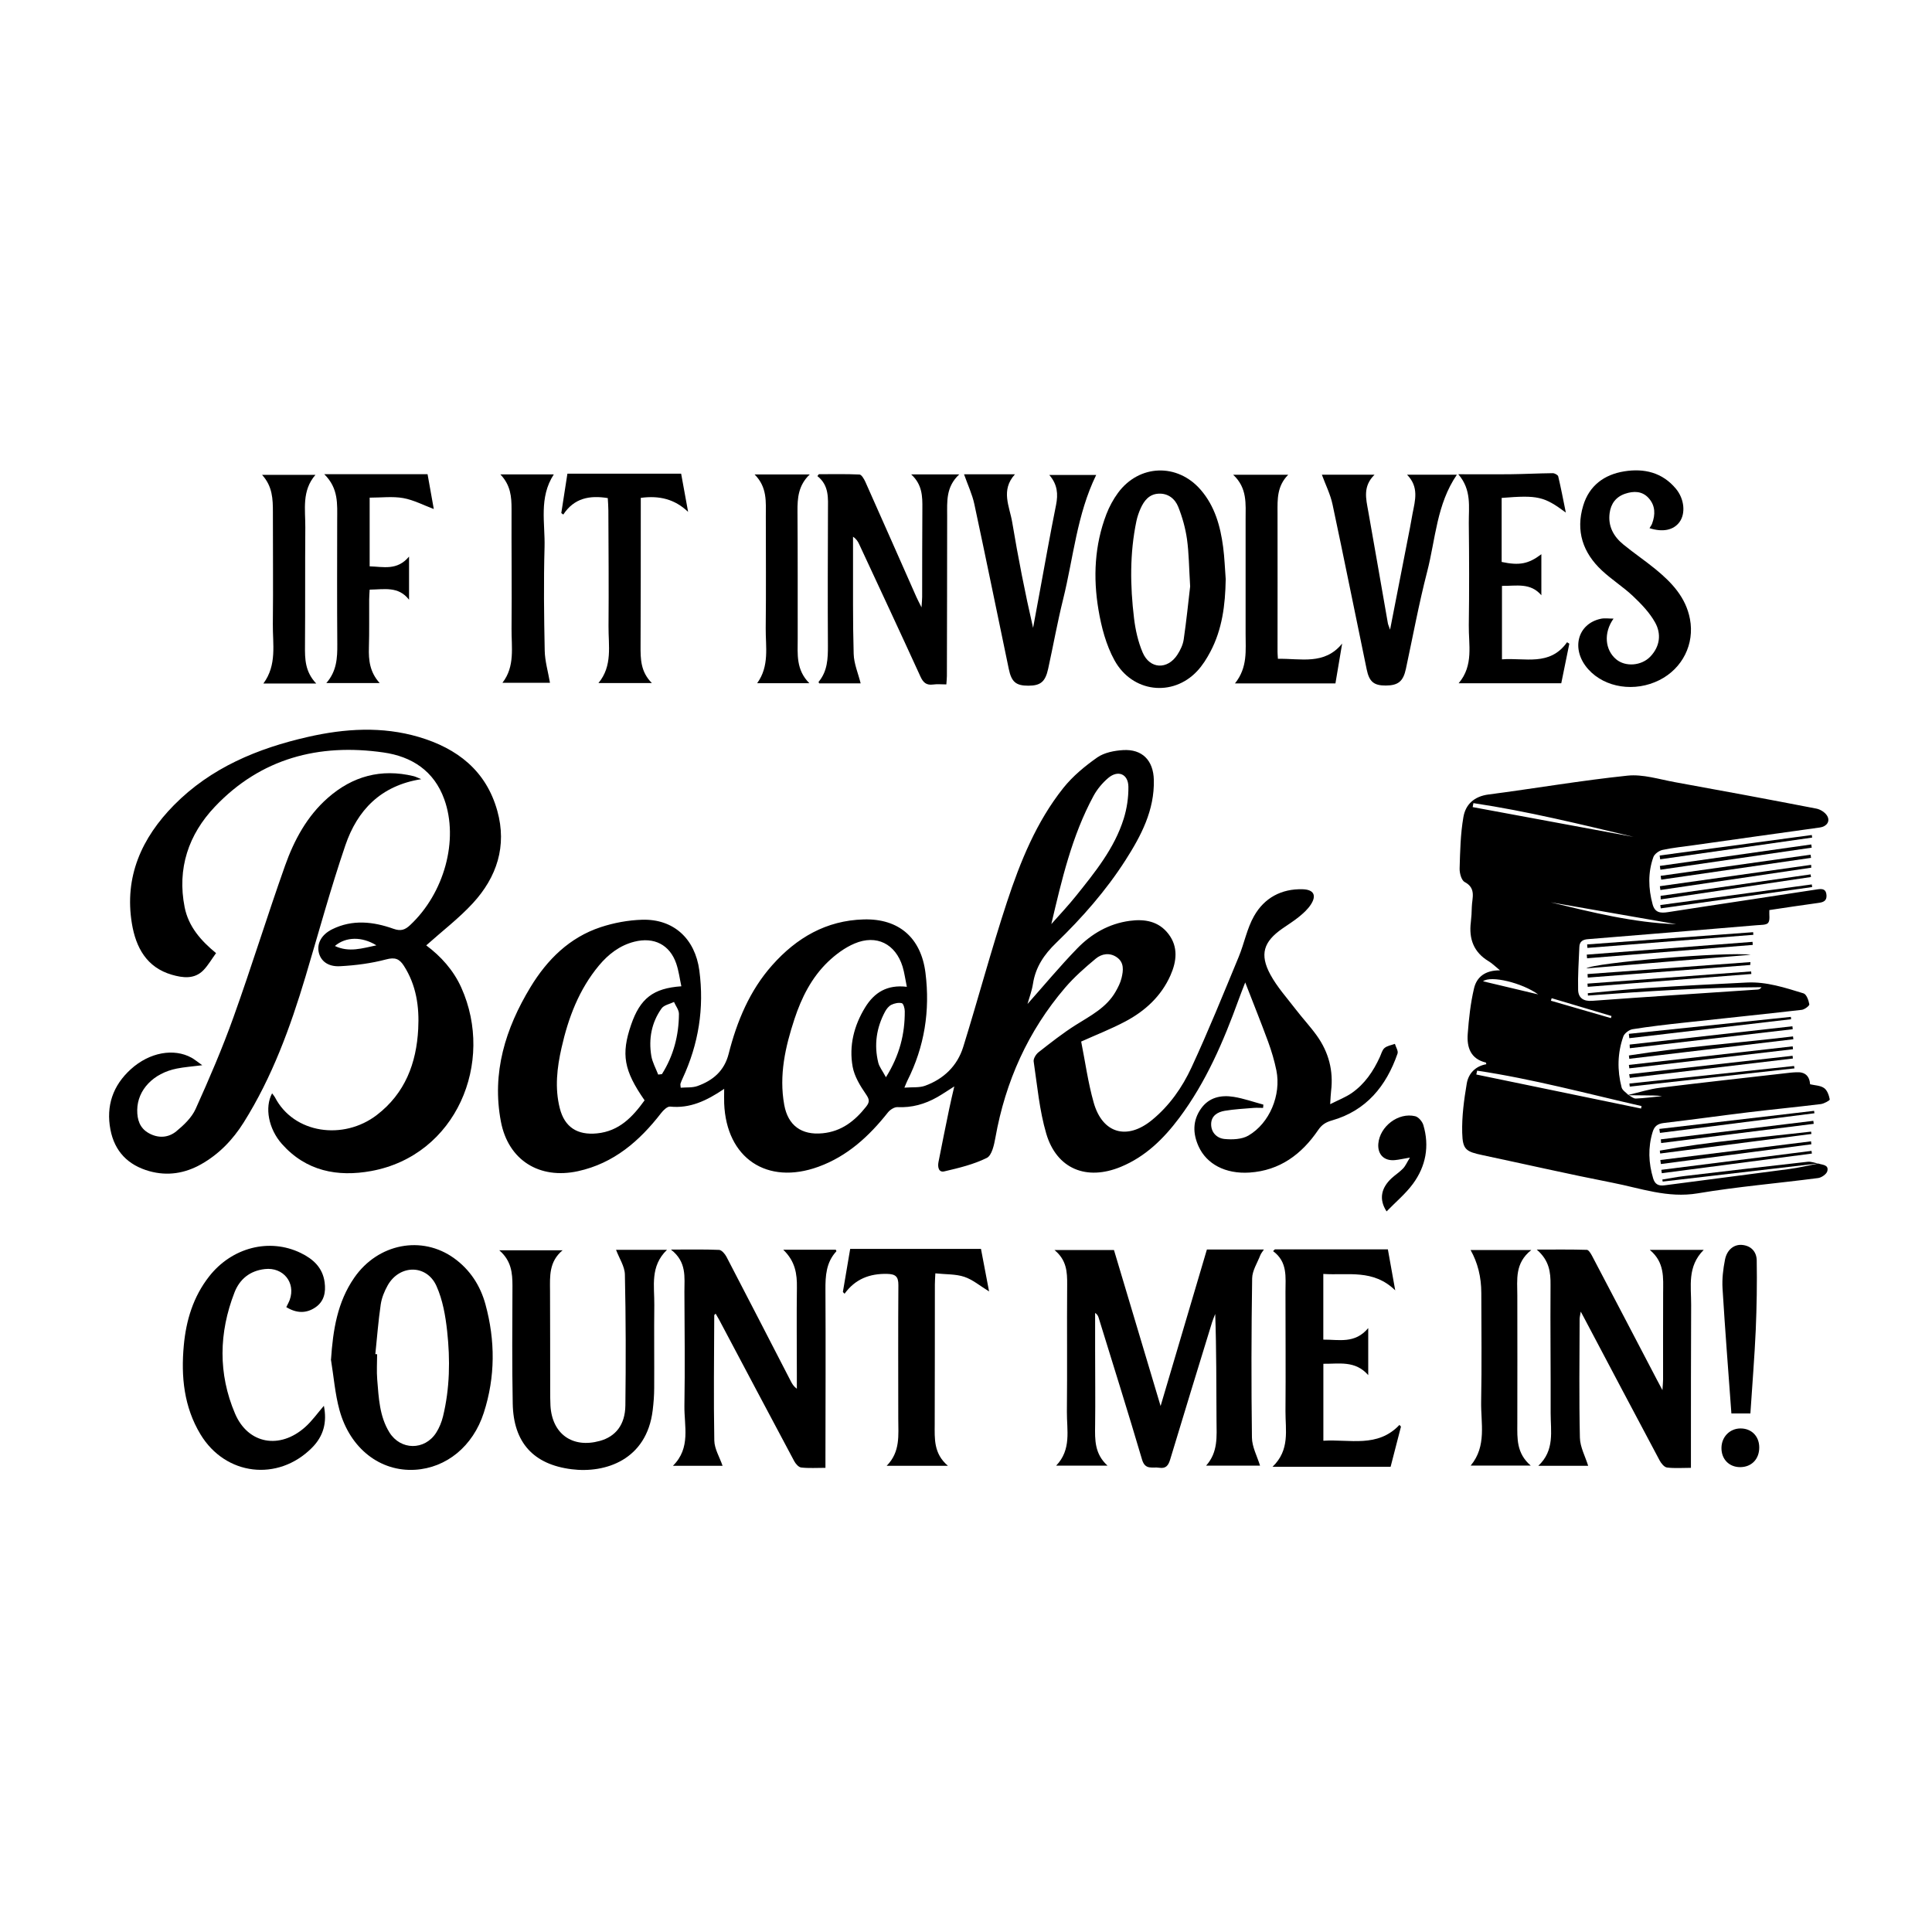 <?xml version="1.0" encoding="UTF-8"?>
<svg xmlns="http://www.w3.org/2000/svg" id="Layer_1" data-name="Layer 1" viewBox="0 0 360 360">
  <defs>
    <style>
      .cls-1 {
        stroke-width: 0px;
      }
    </style>
  </defs>
  <path class="cls-1" d="M134.89,202.93c-3.27,2.2-6.33,3.64-10.02,3.27-.52-.05-1.27.67-1.68,1.21-4.04,5.22-8.82,9.36-15.48,10.82-7.18,1.57-12.99-2.02-14.37-9.22-1.74-9.1.84-17.38,5.52-25.09,3.11-5.12,7.26-9.24,13.08-11.16,2.46-.81,5.12-1.3,7.7-1.38,5.89-.18,9.88,3.55,10.67,9.44.94,7.04-.14,13.74-3.13,20.16-.15.32-.28.64-.39.97-.03.1,0,.23.05.73,1.03-.09,2.15.03,3.11-.31,2.88-1.03,5.01-2.81,5.82-5.99,1.54-6.06,3.9-11.78,8.12-16.53,4.53-5.1,10.06-8.34,17.06-8.53,6.55-.18,10.68,3.43,11.5,9.97.88,7.04-.18,13.74-3.38,20.09-.13.26-.23.53-.55,1.29,1.46-.12,2.75.04,3.84-.35,3.48-1.26,6.02-3.7,7.12-7.23,2.79-8.98,5.21-18.07,8.15-27,2.49-7.55,5.49-14.97,10.51-21.27,1.75-2.19,4.02-4.07,6.33-5.69,1.3-.9,3.16-1.26,4.79-1.36,3.59-.22,5.65,1.93,5.74,5.54.14,5.67-2.36,10.4-5.28,14.97-3.65,5.7-8.1,10.75-12.94,15.43-2.23,2.15-3.82,4.5-4.3,7.6-.21,1.35-.71,2.65-1.02,3.77,3.03-3.41,6.01-7,9.26-10.35,2.65-2.73,5.88-4.61,9.76-5.14,2.84-.39,5.44.07,7.26,2.46,1.83,2.4,1.51,5.09.37,7.67-1.72,3.9-4.74,6.67-8.43,8.62-2.62,1.39-5.4,2.47-8.22,3.74.75,3.73,1.27,7.62,2.33,11.36,1.63,5.79,6.23,7.08,10.89,3.24,3.23-2.65,5.61-6.05,7.33-9.76,3.14-6.77,5.94-13.71,8.8-20.61,1.04-2.51,1.54-5.3,2.87-7.63,1.91-3.36,5.08-5.1,9.06-4.98,2.05.06,2.64,1.13,1.51,2.86-.56.86-1.36,1.59-2.17,2.25-.99.81-2.09,1.49-3.15,2.23-3.48,2.43-4.25,4.79-2.22,8.55,1.26,2.33,3.1,4.36,4.73,6.49,1.28,1.67,2.73,3.21,3.95,4.92,2.19,3.07,3.1,6.52,2.64,10.29-.08.63-.09,1.27-.17,2.46,1.55-.79,2.88-1.29,4.02-2.08,2.41-1.68,4.02-4.05,5.23-6.7.27-.58.43-1.31.88-1.69.5-.42,1.28-.53,1.93-.77.18.61.66,1.32.49,1.81-2.1,6.07-5.84,10.64-12.23,12.46-1.18.34-1.9.82-2.56,1.79-3.08,4.52-7.15,7.55-12.79,7.92-4.48.29-8-1.57-9.5-4.9-1.08-2.39-1.11-4.78.45-7,1.49-2.12,3.73-2.59,6.09-2.21,1.87.3,3.69.95,5.54,1.45-.02.2-.04.41-.05.61-.58,0-1.17-.04-1.74,0-1.8.15-3.62.24-5.4.54-1.32.22-2.52.91-2.54,2.47-.02,1.59,1.09,2.64,2.46,2.78,1.48.15,3.26.08,4.48-.63,3.97-2.31,6.13-7.58,5.22-12.13-.37-1.82-.91-3.63-1.55-5.38-1.32-3.6-2.76-7.15-4.26-11.03-.47,1.22-.87,2.22-1.23,3.22-2.82,7.77-6.06,15.33-11.05,22.01-2.92,3.9-6.3,7.23-10.89,9.13-6.4,2.65-11.97.4-13.91-6.2-1.27-4.33-1.67-8.93-2.34-13.43-.08-.53.44-1.36.92-1.73,2.25-1.76,4.5-3.54,6.91-5.06,2.78-1.75,5.73-3.23,7.44-6.22.46-.8.9-1.67,1.11-2.56.33-1.38.51-2.87-.88-3.84-1.32-.92-2.81-.68-3.93.25-2.01,1.67-4,3.42-5.7,5.4-6.92,8.09-11.13,17.48-13,27.95-.24,1.35-.66,3.31-1.6,3.78-2.46,1.22-5.22,1.88-7.92,2.51-1.07.25-1.26-.83-1.09-1.72.65-3.32,1.32-6.64,2.01-9.96.27-1.31.58-2.6.94-4.15-1.2.76-2.18,1.43-3.2,2.01-2.28,1.29-4.71,1.98-7.38,1.85-.59-.03-1.38.48-1.78.98-3.51,4.43-7.54,8.16-12.96,10.13-9.59,3.49-17.16-1.6-17.56-11.81-.03-.8,0-1.6,0-2.73ZM168.98,183.9c-.3-1.43-.45-2.65-.8-3.8-1.32-4.22-4.85-6.02-8.94-4.29-1.83.77-3.54,2.05-4.98,3.43-3.04,2.93-4.91,6.66-6.22,10.63-1.71,5.19-2.91,10.48-1.91,16,.7,3.87,3.24,5.68,7.14,5.3,3.53-.34,6.01-2.29,8.12-4.96.72-.91.6-1.39-.05-2.34-1.06-1.54-2.13-3.29-2.46-5.09-.71-3.91.24-7.66,2.33-11.07,1.7-2.76,4.08-4.28,7.78-3.83ZM126.96,183.78c-.31-1.44-.49-2.88-.95-4.23-1.21-3.53-4.16-5-7.8-4.08-2.73.69-4.84,2.33-6.59,4.42-3.72,4.46-5.72,9.74-6.98,15.33-.85,3.73-1.29,7.51-.33,11.29.9,3.54,3.29,5.04,6.93,4.68,4.15-.41,6.64-3.07,8.87-6.16-3.87-5.56-4.4-8.57-2.52-14.06,1.69-4.92,4.11-6.83,9.38-7.19ZM195.91,172.18c1.54-1.74,3.14-3.43,4.59-5.24,3.54-4.42,7.15-8.85,8.88-14.36.6-1.91.91-4,.88-6-.04-2.37-1.94-3.15-3.75-1.62-1.09.92-2.07,2.1-2.75,3.35-4.03,7.45-5.92,15.63-7.86,23.87ZM165.08,200.73c2.57-4.12,3.53-8.08,3.51-12.3,0-.53-.25-1.42-.55-1.5-.6-.15-1.37.02-1.95.3-.48.24-.9.77-1.17,1.27-1.61,3-2.08,6.19-1.27,9.5.19.79.77,1.49,1.43,2.73ZM122.64,200.23c.23-.03.46-.05.7-.08,2.15-3.41,3.15-7.19,3.17-11.23,0-.74-.6-1.48-.92-2.22-.79.39-1.86.57-2.31,1.2-1.88,2.63-2.44,5.67-1.92,8.84.2,1.2.84,2.33,1.28,3.48Z"></path>
  <path class="cls-1" d="M303.44,204.01c1.96-.45,3.89-1.08,5.87-1.32,8.12-1,16.25-1.89,24.37-2.82.35-.04.7-.05,1.05-.07q2.37-.14,2.56,2.24c.87.21,1.9.21,2.6.7.59.41.91,1.35,1.06,2.12.04.18-1.05.79-1.67.87-4.46.55-8.94.98-13.41,1.52-5.28.64-10.54,1.38-15.82,2-1.15.14-1.77.56-2.11,1.69-.88,2.9-.76,5.76.1,8.63.32,1.07.96,1.45,2.1,1.3,7.75-1.03,15.52-2,23.27-3.04,1.81-.24,3.6-.68,5.41-1.02,0,0,0,0,0,0,.77.26,2,.21,1.67,1.43-.15.55-1.06,1.18-1.7,1.27-7.48.98-15.01,1.6-22.44,2.85-5.59.94-10.64-.95-15.86-1.97-8.08-1.58-16.11-3.42-24.17-5.13-3.15-.67-3.78-1-3.86-4.19-.08-3.06.34-6.16.85-9.18.32-1.86,1.61-3.23,3.64-3.59-.03-.13-.04-.3-.09-.31-2.86-.69-3.56-2.86-3.37-5.36.21-2.83.52-5.69,1.17-8.45.48-2.07,2.02-3.4,4.84-3.37-.9-.73-1.44-1.3-2.09-1.68-2.81-1.68-3.73-4.18-3.34-7.31.11-.93.16-1.87.18-2.8.04-1.68.88-3.49-1.33-4.67-.61-.32-.97-1.67-.94-2.53.09-3.19.16-6.42.7-9.55.4-2.37,2-3.88,4.69-4.23,8.64-1.12,17.23-2.61,25.89-3.51,2.87-.3,5.89.68,8.81,1.21,8.8,1.59,17.59,3.23,26.37,4.93.75.14,1.64.7,2.02,1.34.63,1.05-.11,2.01-1.34,2.18-7.81,1.08-15.62,2.19-23.44,3.29-1.97.28-3.95.47-5.89.89-.65.14-1.5.75-1.71,1.34-1.03,2.89-.94,5.85-.14,8.8.42,1.53,1.4,1.68,2.83,1.46,9.28-1.45,18.58-2.81,27.87-4.25,1.01-.16,1.62-.02,1.7,1.08.08,1.09-.61,1.33-1.54,1.45-3.07.41-6.12.89-9.11,1.33-.05.9.17,1.88-.22,2.38-.34.43-1.37.37-2.11.44-10.49.88-20.98,1.76-31.48,2.6-1,.08-1.55.46-1.59,1.45-.11,2.67-.3,5.34-.23,8,.04,1.47.96,2.17,2.63,2.04,10.26-.75,20.54-1.41,30.8-2.1.26-.02.51-.09.74-.44-10.8.05-21.58.76-32.34,1.56-.01-.15-.02-.3-.03-.44,3.63-.33,7.26-.72,10.9-.96,6.25-.4,12.5-.73,18.75-1.03,3.66-.18,7.12.97,10.55,2.02.55.17.95,1.29,1.08,2.04.05.26-.88.97-1.41,1.03-7.32.84-14.64,1.59-21.96,2.39-3.2.35-6.39.71-9.56,1.22-.65.1-1.52.76-1.73,1.35-1.1,3.11-1.15,6.31-.32,9.49.14.55.84.96,1.28,1.43.46.23.93.67,1.38.65,1.63-.07,3.25-.29,4.88-.45-1.05-.14-2.1-.13-3.14-.14-1.05,0-2.1-.02-3.15-.03ZM305.79,206.56c.03-.15.06-.3.09-.46-10.19-2.32-20.29-5.05-30.64-6.6l-.15.72c10.23,2.11,20.46,4.22,30.7,6.34ZM304.38,155.94c-9.87-2.35-19.76-4.78-29.83-6.29l-.14.74c9.99,1.85,19.98,3.7,29.97,5.55ZM312.35,172.21c-7.8-1.36-15.61-2.72-23.41-4.08,7.73,1.87,15.46,3.81,23.41,4.08ZM286.61,185.29c-3.02-2.17-8.81-3.57-10.27-2.44,3.44.82,6.82,1.62,10.27,2.44ZM289.13,186c-.05.16-.09.31-.14.47,3.73,1.08,7.45,2.16,11.18,3.24.04-.13.08-.26.11-.39-3.72-1.11-7.44-2.21-11.15-3.32Z"></path>
  <path class="cls-1" d="M79.44,176.17c2.69,2.01,5.04,4.58,6.51,7.84,6.28,13.96-.93,31.28-16.76,34.19-6.29,1.15-12.16.04-16.67-5.05-2.48-2.8-3.24-6.8-1.82-9.42.19.26.39.47.52.71,3.51,6.82,12.78,8.09,18.99,3.33,5.27-4.04,7.39-9.65,7.72-16.05.22-4.15-.36-8.16-2.68-11.77-.84-1.3-1.65-1.61-3.29-1.18-2.79.74-5.71,1.12-8.6,1.27-2.27.12-3.58-.99-3.95-2.53-.4-1.68.47-3.36,2.5-4.36,3.77-1.86,7.64-1.43,11.42-.08,1.33.47,2.12.22,3.08-.68,6.38-5.95,9.1-15.88,6.38-23.44-1.92-5.34-6.08-7.99-11.34-8.74-12.05-1.73-22.87,1.1-31.41,10.11-4.9,5.16-7.07,11.52-5.63,18.75.73,3.62,3.05,6.23,5.85,8.53-.8,1.1-1.45,2.23-2.32,3.15-1.7,1.78-3.91,1.46-5.92.88-4.69-1.36-6.7-5.07-7.44-9.52-1.45-8.76,1.83-15.99,7.84-22.09,6.89-6.98,15.6-10.58,24.98-12.71,6.86-1.56,13.8-2,20.65.02,7.16,2.12,12.54,6.28,14.62,13.77,1.82,6.55-.09,12.33-4.54,17.18-2.59,2.82-5.68,5.17-8.72,7.89ZM70.14,176.15c-2.69-1.66-5.69-1.63-7.74.12,2.65,1.25,5.09.43,7.74-.12Z"></path>
  <path class="cls-1" d="M78.47,145.19c-7.56,1.2-11.89,5.81-14.11,12.3-2.75,8.06-4.99,16.3-7.43,24.47-2.84,9.49-6.22,18.75-11.52,27.19-2.02,3.22-4.6,5.91-7.93,7.79-3.03,1.71-6.26,2.23-9.64,1.29-3.97-1.11-6.48-3.67-7.26-7.73-.85-4.43.46-8.24,3.79-11.26,3.48-3.16,8.02-3.97,11.32-2.15.58.32,1.09.76,2,1.4-1.91.24-3.35.34-4.74.62-4.4.87-7.33,3.99-7.38,7.71-.02,1.82.47,3.38,2.14,4.32,1.75.99,3.63.89,5.12-.32,1.41-1.16,2.89-2.56,3.62-4.18,2.54-5.63,4.99-11.32,7.07-17.14,3.35-9.34,6.27-18.83,9.59-28.18,1.69-4.76,4.09-9.23,7.97-12.64,4.6-4.05,9.93-5.51,15.97-4.06.38.09.73.28,1.45.57Z"></path>
  <path class="cls-1" d="M224.89,232.83h10.62c-.28.43-.53.71-.66,1.04-.55,1.43-1.51,2.88-1.53,4.33-.15,9.89-.17,19.78-.04,29.67.02,1.74.97,3.47,1.51,5.23h-10.05c2.26-2.52,1.96-5.46,1.94-8.38-.04-6.6-.01-13.2-.24-19.88-.19.5-.41.98-.57,1.49-2.62,8.54-5.25,17.08-7.83,25.64-.34,1.12-.8,1.72-2.06,1.52-1.21-.2-2.58.5-3.17-1.5-2.61-8.85-5.38-17.65-8.1-26.47-.1-.32-.25-.62-.65-.87,0,2.31,0,4.62,0,6.93,0,4.68.06,9.36,0,14.05-.04,2.66-.11,5.27,2.31,7.47h-9.57c2.89-3.01,1.97-6.63,2-10.05.08-7.9-.01-15.8.05-23.7.02-2.35-.1-4.57-2.37-6.43h11.09c2.83,9.48,5.71,19.08,8.69,29.07,2.94-9.91,5.77-19.49,8.63-29.17Z"></path>
  <path class="cls-1" d="M145.99,232.87h9.75c.04.1.14.26.1.3-1.9,2.05-2.05,4.55-2.03,7.19.06,10.41.01,20.82,0,31.24,0,.57,0,1.14,0,1.91-1.62,0-3.08.1-4.51-.06-.48-.05-1.03-.67-1.3-1.17-4.68-8.76-9.32-17.54-13.97-26.31-.21-.39-.44-.78-.68-1.19-.13.15-.26.22-.26.3-.03,7.78-.13,15.56.01,23.34.03,1.57,1,3.12,1.54,4.71h-9.25c3.38-3.34,2.08-7.4,2.14-11.19.12-7.08.03-14.15,0-21.23-.01-2.71.48-5.55-2.51-7.87,3.42,0,6.2-.06,8.97.06.48.02,1.09.74,1.37,1.27,4.02,7.72,8,15.46,11.99,23.19.26.5.53.98,1.13,1.41,0-.96,0-1.91,0-2.87,0-5.32-.06-10.65.01-15.97.04-2.54-.29-4.89-2.54-7.06Z"></path>
  <path class="cls-1" d="M307.42,232.9h10.04c-3.1,3.1-2.32,6.77-2.34,10.26-.05,9.12-.03,18.25-.04,27.38,0,.93,0,1.85,0,2.97-1.59,0-3.05.12-4.46-.06-.52-.07-1.09-.78-1.38-1.33-4.73-8.87-9.41-17.75-14.11-26.64-.13-.25-.27-.5-.58-1.08-.11.69-.21,1.04-.21,1.39-.02,7.37-.12,14.74.05,22.11.04,1.75,1,3.47,1.54,5.23h-9.29c3.1-2.89,2.29-6.46,2.3-9.84.03-7.95-.08-15.91-.02-23.86.02-2.37-.22-4.55-2.57-6.59,3.47,0,6.4-.04,9.33.05.33,0,.73.66.96,1.09,4.05,7.7,8.08,15.42,12.11,23.13.26.49.52.98,1.02,1.92.06-1,.12-1.49.12-1.98,0-5.38-.01-10.76.01-16.14.01-2.8.31-5.66-2.46-7.99Z"></path>
  <path class="cls-1" d="M61.68,253.3c.37-5.46,1.17-10.66,4.34-15.23,4.41-6.37,12.61-7.96,18.63-3.59,2.95,2.14,4.85,5.08,5.8,8.54,1.85,6.75,1.86,13.54-.3,20.22-2.02,6.28-6.99,10.28-12.81,10.63-6.46.39-12.1-3.92-14.08-11.11-.84-3.07-1.08-6.3-1.6-9.46ZM69.95,252.32c.11,0,.21.02.32.02,0,1.58-.11,3.17.02,4.74.28,3.37.41,6.81,2.26,9.81,2.08,3.37,6.58,3.41,8.72.08.59-.92,1.02-1.99,1.28-3.05,1.27-5.23,1.35-10.57.77-15.87-.31-2.86-.83-5.85-2-8.44-1.83-4.05-6.86-4-9.07-.12-.62,1.1-1.13,2.35-1.31,3.59-.45,3.06-.68,6.15-1,9.22Z"></path>
  <path class="cls-1" d="M171.71,113.19c.06-.98.12-1.47.12-1.96.01-5.5,0-11,.04-16.49.02-2.25-.01-4.45-2.08-6.34h8.95c-2.5,2.32-2.25,5.04-2.25,7.72,0,9.94-.03,19.89-.05,29.83,0,.46-.06.91-.1,1.58-.87,0-1.69-.09-2.47.02-1.26.17-1.85-.37-2.36-1.49-3.76-8.23-7.59-16.43-11.41-24.64-.23-.5-.51-.98-1.15-1.41,0,1.14,0,2.27,0,3.41.02,6.14-.06,12.29.12,18.42.05,1.83.84,3.64,1.3,5.49h-7.73c-.03-.08-.14-.24-.1-.28,1.66-1.99,1.74-4.33,1.73-6.77-.05-8.36-.02-16.73.01-25.09.01-2.35.25-4.72-1.97-6.48.09-.12.18-.24.27-.35,2.52,0,5.05-.06,7.57.06.39.02.86.84,1.1,1.37,3.19,7.14,6.34,14.31,9.51,21.46.23.51.49,1,.96,1.94Z"></path>
  <path class="cls-1" d="M114.79,232.89h9.49c-3.19,3.08-2.32,6.77-2.36,10.26-.06,5.15.01,10.3-.02,15.45,0,1.4-.11,2.8-.28,4.19-1.12,9.23-8.8,11.78-15.12,10.98-7.12-.9-10.82-4.98-10.96-12.22-.14-7.31-.08-14.63-.05-21.94,0-2.41-.2-4.69-2.46-6.64h11.8c-2.55,2.13-2.36,4.84-2.34,7.53.03,6.14.02,12.29.03,18.43,0,.99,0,1.99.05,2.98.3,5.29,4.1,8,9.21,6.58,2.93-.81,4.7-3,4.75-6.6.1-8.13.09-16.27-.09-24.4-.03-1.51-1.04-2.99-1.65-4.61Z"></path>
  <path class="cls-1" d="M228.39,108.02c-.08,4.68-.64,9.24-2.86,13.43-.68,1.28-1.47,2.55-2.46,3.6-4.55,4.86-12.1,4.01-15.41-2.03-1.56-2.84-2.44-6.19-2.98-9.42-1.01-6-.73-12.02,1.48-17.79.54-1.4,1.28-2.77,2.17-3.98,3.94-5.34,11.09-5.57,15.42-.54,2.62,3.04,3.65,6.75,4.16,10.62.27,2.02.33,4.08.49,6.11ZM221.77,109.32c-.22-3.61-.23-6.25-.59-8.84-.29-2.05-.86-4.1-1.63-6.03-.6-1.51-1.9-2.57-3.7-2.46-1.73.1-2.67,1.31-3.32,2.76-.33.74-.6,1.53-.77,2.32-1.26,6.01-1.18,12.08-.45,18.13.26,2.17.76,4.4,1.61,6.39,1.33,3.1,4.61,3.24,6.46.42.56-.86,1.05-1.88,1.19-2.88.52-3.57.88-7.16,1.19-9.8Z"></path>
  <path class="cls-1" d="M246.58,237.37v12.25c2.91-.03,5.88.83,8.37-2.15v8.76c-2.44-2.77-5.4-2.07-8.36-2.11v14.34c4.93-.32,10.08,1.38,14.18-2.95.09.11.19.21.28.32-.66,2.55-1.32,5.1-1.93,7.48h-22c3.28-3.15,2.39-6.84,2.41-10.32.06-7.43,0-14.85,0-22.28,0-2.73.43-5.56-2.31-7.58.11-.11.22-.22.33-.33h21.06c.39,2.2.83,4.64,1.37,7.64-4.1-4.01-8.82-2.75-13.42-3.06Z"></path>
  <path class="cls-1" d="M53.35,243.56c.25-.52.48-.92.64-1.36,1.14-3.22-1.22-6.11-4.62-5.73-2.81.31-4.72,1.89-5.68,4.37-2.91,7.5-3.06,15.13.1,22.55,2.43,5.72,8.37,6.74,13.09,2.51,1.28-1.14,2.29-2.59,3.47-3.95.61,3.05-.03,5.65-2.27,7.87-6.31,6.29-16.06,5.15-20.71-2.53-3.1-5.12-3.66-10.79-3.12-16.6.43-4.67,1.76-9.06,4.7-12.82,4.23-5.43,11.25-7.24,17.1-4.39,2.31,1.12,4.08,2.73,4.44,5.46.25,1.87-.1,3.57-1.72,4.67-1.69,1.15-3.5,1.13-5.43-.05Z"></path>
  <path class="cls-1" d="M307.35,98.43c.21-.36.4-.59.49-.85.63-1.7.63-3.36-.64-4.77-1.21-1.34-2.8-1.34-4.38-.81-1.71.58-2.66,1.85-2.89,3.62-.32,2.44.74,4.35,2.55,5.83,1.94,1.59,4.03,3,5.98,4.59,3.02,2.48,5.67,5.24,6.44,9.31.88,4.65-1.38,9.2-5.68,11.37-4.56,2.3-10.14,1.46-13.25-1.99-3.3-3.66-2.1-8.51,2.36-9.44.69-.14,1.44-.02,2.33-.02-1.89,2.65-1.6,5.84.5,7.59,1.72,1.44,4.72,1.23,6.39-.55,1.77-1.88,2.04-4.21.85-6.33-1.02-1.83-2.56-3.43-4.1-4.89-1.82-1.72-3.98-3.08-5.81-4.79-3.54-3.3-4.91-7.36-3.48-12.09,1.12-3.73,3.92-5.78,7.64-6.38,3.71-.6,7.12.2,9.65,3.26,1.57,1.9,1.81,4.6.65,6.19-1.1,1.5-3.1,1.94-5.6,1.13Z"></path>
  <path class="cls-1" d="M262.16,88.45h9.31c-3.78,5.52-3.97,12-5.53,18.04-1.55,5.99-2.67,12.09-3.97,18.14-.5,2.33-1.43,3.09-3.73,3.11-2.21.01-3.1-.67-3.58-3.02-2.13-10.24-4.18-20.49-6.36-30.72-.4-1.89-1.3-3.67-1.99-5.55h9.82c-2.23,2.19-1.59,4.49-1.18,6.8,1.24,6.96,2.44,13.93,3.66,20.89.05.27.18.52.41,1.19,1.3-6.63,2.51-12.84,3.72-19.05.17-.86.3-1.73.47-2.59.48-2.46,1.23-4.94-1.03-7.24Z"></path>
  <path class="cls-1" d="M179.64,88.38h9.48c-2.7,2.97-1,5.99-.51,8.93,1.1,6.56,2.37,13.09,3.89,19.68.38-2.07.77-4.14,1.15-6.21,1.03-5.57,2.01-11.14,3.13-16.69.4-2.01.28-3.81-1.26-5.59h8.74c-3.59,7.35-4.24,15.4-6.15,23.11-1.07,4.3-1.85,8.68-2.8,13.01-.53,2.42-1.41,3.14-3.67,3.15-2.32,0-3.16-.67-3.67-3.13-2.14-10.23-4.22-20.47-6.41-30.68-.39-1.84-1.22-3.58-1.92-5.57Z"></path>
  <path class="cls-1" d="M291.77,95.51c-4.08-3.03-5.24-3.27-11.96-2.73v11.93c3.3.7,5,.38,7.4-1.44v7.65c-2.05-2.41-4.67-1.71-7.34-1.75v13.69c4.24-.35,8.9,1.36,12.13-3.19.14.09.28.18.42.27-.52,2.54-1.04,5.09-1.5,7.37h-19.12c2.84-3.35,1.83-7.19,1.89-10.84.09-6.32.07-12.64,0-18.96-.03-3.04.57-6.22-1.96-9.14,3.51,0,6.53.03,9.55,0,2.68-.03,5.37-.17,8.05-.2.35,0,.95.32,1.02.59.5,2.09.9,4.2,1.42,6.75Z"></path>
  <path class="cls-1" d="M157.06,240.73c.45-2.67.91-5.34,1.36-8.02h24.37c.49,2.59,1,5.23,1.51,7.93-1.67-1.02-3.03-2.19-4.61-2.72-1.61-.54-3.44-.44-5.4-.65-.04.85-.09,1.46-.09,2.08-.01,8.66,0,17.32-.03,25.98-.01,2.75-.22,5.52,2.46,7.8h-11.41c2.58-2.62,2.16-5.72,2.16-8.73,0-8.31-.04-16.62.02-24.93.01-1.62-.54-2.06-2.1-2.1-3.24-.07-5.93.94-7.93,3.7-.11-.11-.21-.23-.32-.34Z"></path>
  <path class="cls-1" d="M60.81,127.27c1.94-2.21,2.06-4.68,2.04-7.23-.06-7.72-.03-15.44-.02-23.16,0-2.91.29-5.87-2.41-8.52h19.25c.38,2.11.8,4.44,1.16,6.49-1.9-.71-3.75-1.69-5.7-2.04-1.97-.35-4.06-.08-6.25-.08v12.8c2.52.06,5.11.85,7.34-1.82v8.04c-1.99-2.57-4.62-1.91-7.34-1.88-.03.64-.09,1.25-.09,1.86-.02,2.98.04,5.97-.05,8.95-.07,2.34.16,4.56,2.01,6.6h-9.93Z"></path>
  <path class="cls-1" d="M105.73,88.26h21.19c.41,2.27.85,4.7,1.3,7.12-2.47-2.36-5.32-3.08-8.82-2.61,0,.63,0,1.31,0,1.98,0,8.54,0,17.07-.04,25.61-.01,2.43,0,4.81,2.11,6.92h-9.96c2.67-3.21,1.85-6.99,1.88-10.6.06-7.19,0-14.38-.03-21.58,0-.75-.07-1.49-.11-2.29-3.4-.55-6.27,0-8.29,3.07-.12-.09-.25-.18-.37-.28.38-2.47.77-4.93,1.14-7.34Z"></path>
  <path class="cls-1" d="M238.12,122.76c4.27-.09,8.67,1.22,11.97-2.84-.42,2.49-.84,4.99-1.25,7.42h-18.72c2.4-2.99,1.97-6.18,1.98-9.3.01-7.07,0-14.15,0-21.22,0-2.91.35-5.88-2.32-8.36h10.26c-2.11,2.13-2,4.59-1.99,7.05.02,8.65,0,17.31,0,25.96,0,.35.04.69.07,1.3Z"></path>
  <path class="cls-1" d="M285.34,232.92c-3.12,2.46-2.61,5.53-2.61,8.48,0,7.96.03,15.91,0,23.87-.01,2.76-.18,5.52,2.5,7.82h-11.19c3.04-3.65,1.87-7.92,1.95-11.97.13-6.73.04-13.45.03-20.18q0-4.47-2-8.02h11.33Z"></path>
  <path class="cls-1" d="M93.22,88.4h9.97c-2.81,4.33-1.6,9.03-1.72,13.54-.18,6.43-.1,12.87.03,19.3.04,1.97.63,3.93.98,5.99h-8.86c2.38-3.05,1.67-6.65,1.7-10.09.07-7.43-.03-14.86,0-22.29,0-2.26-.15-4.43-2.09-6.46Z"></path>
  <path class="cls-1" d="M58.94,127.36h-9.86c2.56-3.47,1.72-7.35,1.76-11.07.08-6.96,0-13.92.01-20.87,0-2.42-.06-4.79-2.02-6.94h9.95c-2.58,2.97-1.87,6.45-1.89,9.78-.06,7.37,0,14.73-.06,22.1-.02,2.43,0,4.8,2.1,7.01Z"></path>
  <path class="cls-1" d="M140.61,88.41h10.27c-2.14,2.04-2.3,4.42-2.28,6.92.06,7.9.03,15.79.04,23.69,0,2.85-.35,5.76,2.17,8.29h-9.73c2.33-3.21,1.57-6.79,1.6-10.23.08-6.96.02-13.92.02-20.88,0-2.67.29-5.4-2.08-7.78Z"></path>
  <path class="cls-1" d="M326.16,263.38h-3.54c-.57-7.83-1.18-15.56-1.65-23.29-.11-1.78.11-3.63.46-5.39.37-1.85,1.69-2.84,3.14-2.73,1.76.14,2.74,1.31,2.77,2.88.07,4.31,0,8.62-.18,12.92-.23,5.13-.65,10.25-1,15.6Z"></path>
  <path class="cls-1" d="M258.37,225.73c-1.47-2.25-1.02-4.37.93-6.18.68-.63,1.49-1.14,2.13-1.81.45-.46.71-1.1,1.29-2.04-1.25.21-2.03.4-2.81.47-2,.19-3.24-1.06-3.08-3.05.27-3.23,3.73-5.89,6.87-5.13.62.15,1.32.98,1.52,1.64,1.17,3.94.47,7.69-1.94,10.96-1.35,1.84-3.17,3.35-4.91,5.14Z"></path>
  <path class="cls-1" d="M327.81,269.67c.02,2.2-1.42,3.7-3.55,3.71-2.06,0-3.51-1.47-3.49-3.58.01-2.03,1.52-3.6,3.5-3.63,2.06-.03,3.52,1.41,3.54,3.5Z"></path>
  <path class="cls-1" d="M334.17,193.65c-10.19,1.21-20.38,2.43-30.57,3.64-.03-.21-.05-.42-.08-.62,10.14-1.59,20.39-2.32,30.58-3.55.02.18.04.35.07.53Z"></path>
  <path class="cls-1" d="M303.51,192.64c10.06-1.05,20.13-2.1,30.19-3.16.02.15.03.29.05.44-10.05,1.18-20.1,2.36-30.15,3.53-.03-.27-.06-.55-.09-.82Z"></path>
  <path class="cls-1" d="M326.61,176.07c-10.29.83-20.59,1.66-30.88,2.49-.02-.23-.04-.46-.06-.68,10.3-.79,20.6-1.59,30.89-2.38.01.19.03.38.04.58Z"></path>
  <path class="cls-1" d="M337.58,157.95c-9.4,1.37-18.79,2.74-28.19,4.11-.03-.24-.07-.47-.1-.71,9.4-1.33,18.81-2.66,28.21-4,.03.2.06.39.09.59Z"></path>
  <path class="cls-1" d="M334.11,195.51c-10.17,1.19-20.34,2.37-30.51,3.56-.03-.21-.05-.43-.08-.64,10.17-1.15,20.35-2.31,30.52-3.46.02.18.04.36.06.55Z"></path>
  <path class="cls-1" d="M337.52,213.22c-9.35,1.23-18.69,2.45-28.04,3.68-.03-.25-.07-.5-.1-.75,9.36-1.16,18.72-2.32,28.08-3.48.02.18.04.37.06.55Z"></path>
  <path class="cls-1" d="M303.66,194.64c10.11-1.14,20.22-2.28,30.33-3.41.02.18.04.37.06.55-10.12,1.18-20.24,2.36-30.36,3.54-.01-.22-.02-.45-.03-.67Z"></path>
  <path class="cls-1" d="M326.21,177.91c-10.15.84-20.31,1.68-30.62,2.54,1.24-1.04,26.28-3.17,30.62-2.54Z"></path>
  <path class="cls-1" d="M303.59,200.16c10.14-1.14,20.29-2.29,30.43-3.43l.06.51c-10.13,1.2-20.26,2.4-30.39,3.61-.04-.23-.07-.46-.11-.68Z"></path>
  <path class="cls-1" d="M337.53,211.3c-9.39,1.21-18.79,2.42-28.18,3.64-.02-.18-.05-.36-.07-.54,9.33-1.7,18.79-2.45,28.19-3.54.02.15.04.3.06.44Z"></path>
  <path class="cls-1" d="M326.13,179.81c-10.09.78-20.18,1.57-30.27,2.35-.02-.22-.03-.44-.05-.66,10.12-.74,20.24-1.49,30.36-2.23-.01.18-.02.36-.04.55Z"></path>
  <path class="cls-1" d="M309.19,210.36c9.61-1.12,19.22-2.24,28.84-3.37.02.15.04.3.06.45-9.59,1.22-19.19,2.44-28.78,3.66-.04-.25-.08-.5-.12-.74Z"></path>
  <path class="cls-1" d="M309.44,163.2c9.31-1.31,18.62-2.63,27.94-3.94.03.2.06.39.08.59-9.31,1.35-18.61,2.71-27.92,4.06-.03-.24-.07-.47-.1-.71Z"></path>
  <path class="cls-1" d="M309.47,212.3c9.47-1.15,18.94-2.3,28.42-3.45.02.19.05.37.07.56-9.48,1.19-18.95,2.39-28.43,3.58-.02-.23-.04-.46-.06-.69Z"></path>
  <path class="cls-1" d="M337.5,161.68c-9.37,1.39-18.74,2.77-28.11,4.16-.03-.24-.07-.47-.1-.71,9.4-1.33,18.79-2.65,28.19-3.98,0,.18.02.35.02.53Z"></path>
  <path class="cls-1" d="M326.71,174.19c-10.31.81-20.61,1.63-30.92,2.44-.02-.22-.03-.43-.05-.65,10.31-.76,20.62-1.52,30.93-2.28.01.16.02.32.04.49Z"></path>
  <path class="cls-1" d="M309.25,159.41c9.45-1.27,18.9-2.55,28.35-3.82.02.16.04.32.07.48-9.44,1.35-18.88,2.7-28.32,4.05-.03-.24-.07-.47-.1-.71Z"></path>
  <path class="cls-1" d="M309.43,166.93c9.32-1.33,18.63-2.67,27.95-4l.07.49c-9.33,1.39-18.67,2.78-28,4.17,0-.22-.01-.44-.02-.67Z"></path>
  <path class="cls-1" d="M338.83,216.79c-9.67,1.13-19.34,2.25-29.01,3.38-.02-.13-.04-.26-.07-.38,1.31-.21,2.62-.47,3.94-.63,7.71-.92,15.42-1.82,23.14-2.68.64-.07,1.32.21,1.99.33,0,0,0-.01,0-.01Z"></path>
  <path class="cls-1" d="M295.81,183.28c10.16-.76,20.33-1.51,30.49-2.27.01.16.02.32.04.48-10.16.8-20.32,1.59-30.49,2.39-.02-.2-.03-.4-.05-.6Z"></path>
  <path class="cls-1" d="M309.56,217.98c9.33-1.18,18.66-2.35,27.99-3.53.02.17.04.33.07.5-9.32,1.22-18.65,2.44-27.97,3.66l-.08-.63Z"></path>
  <path class="cls-1" d="M337.67,165.29c-9.4,1.32-18.81,2.64-28.21,3.97-.03-.21-.06-.41-.09-.62,9.41-1.28,18.82-2.56,28.23-3.84l.07.49Z"></path>
  <path class="cls-1" d="M334.36,199.08c-10.23,1.13-20.46,2.26-30.68,3.39-.02-.19-.04-.38-.06-.57,10.23-1.09,20.45-2.18,30.68-3.27.02.15.05.29.07.44Z"></path>
</svg>
